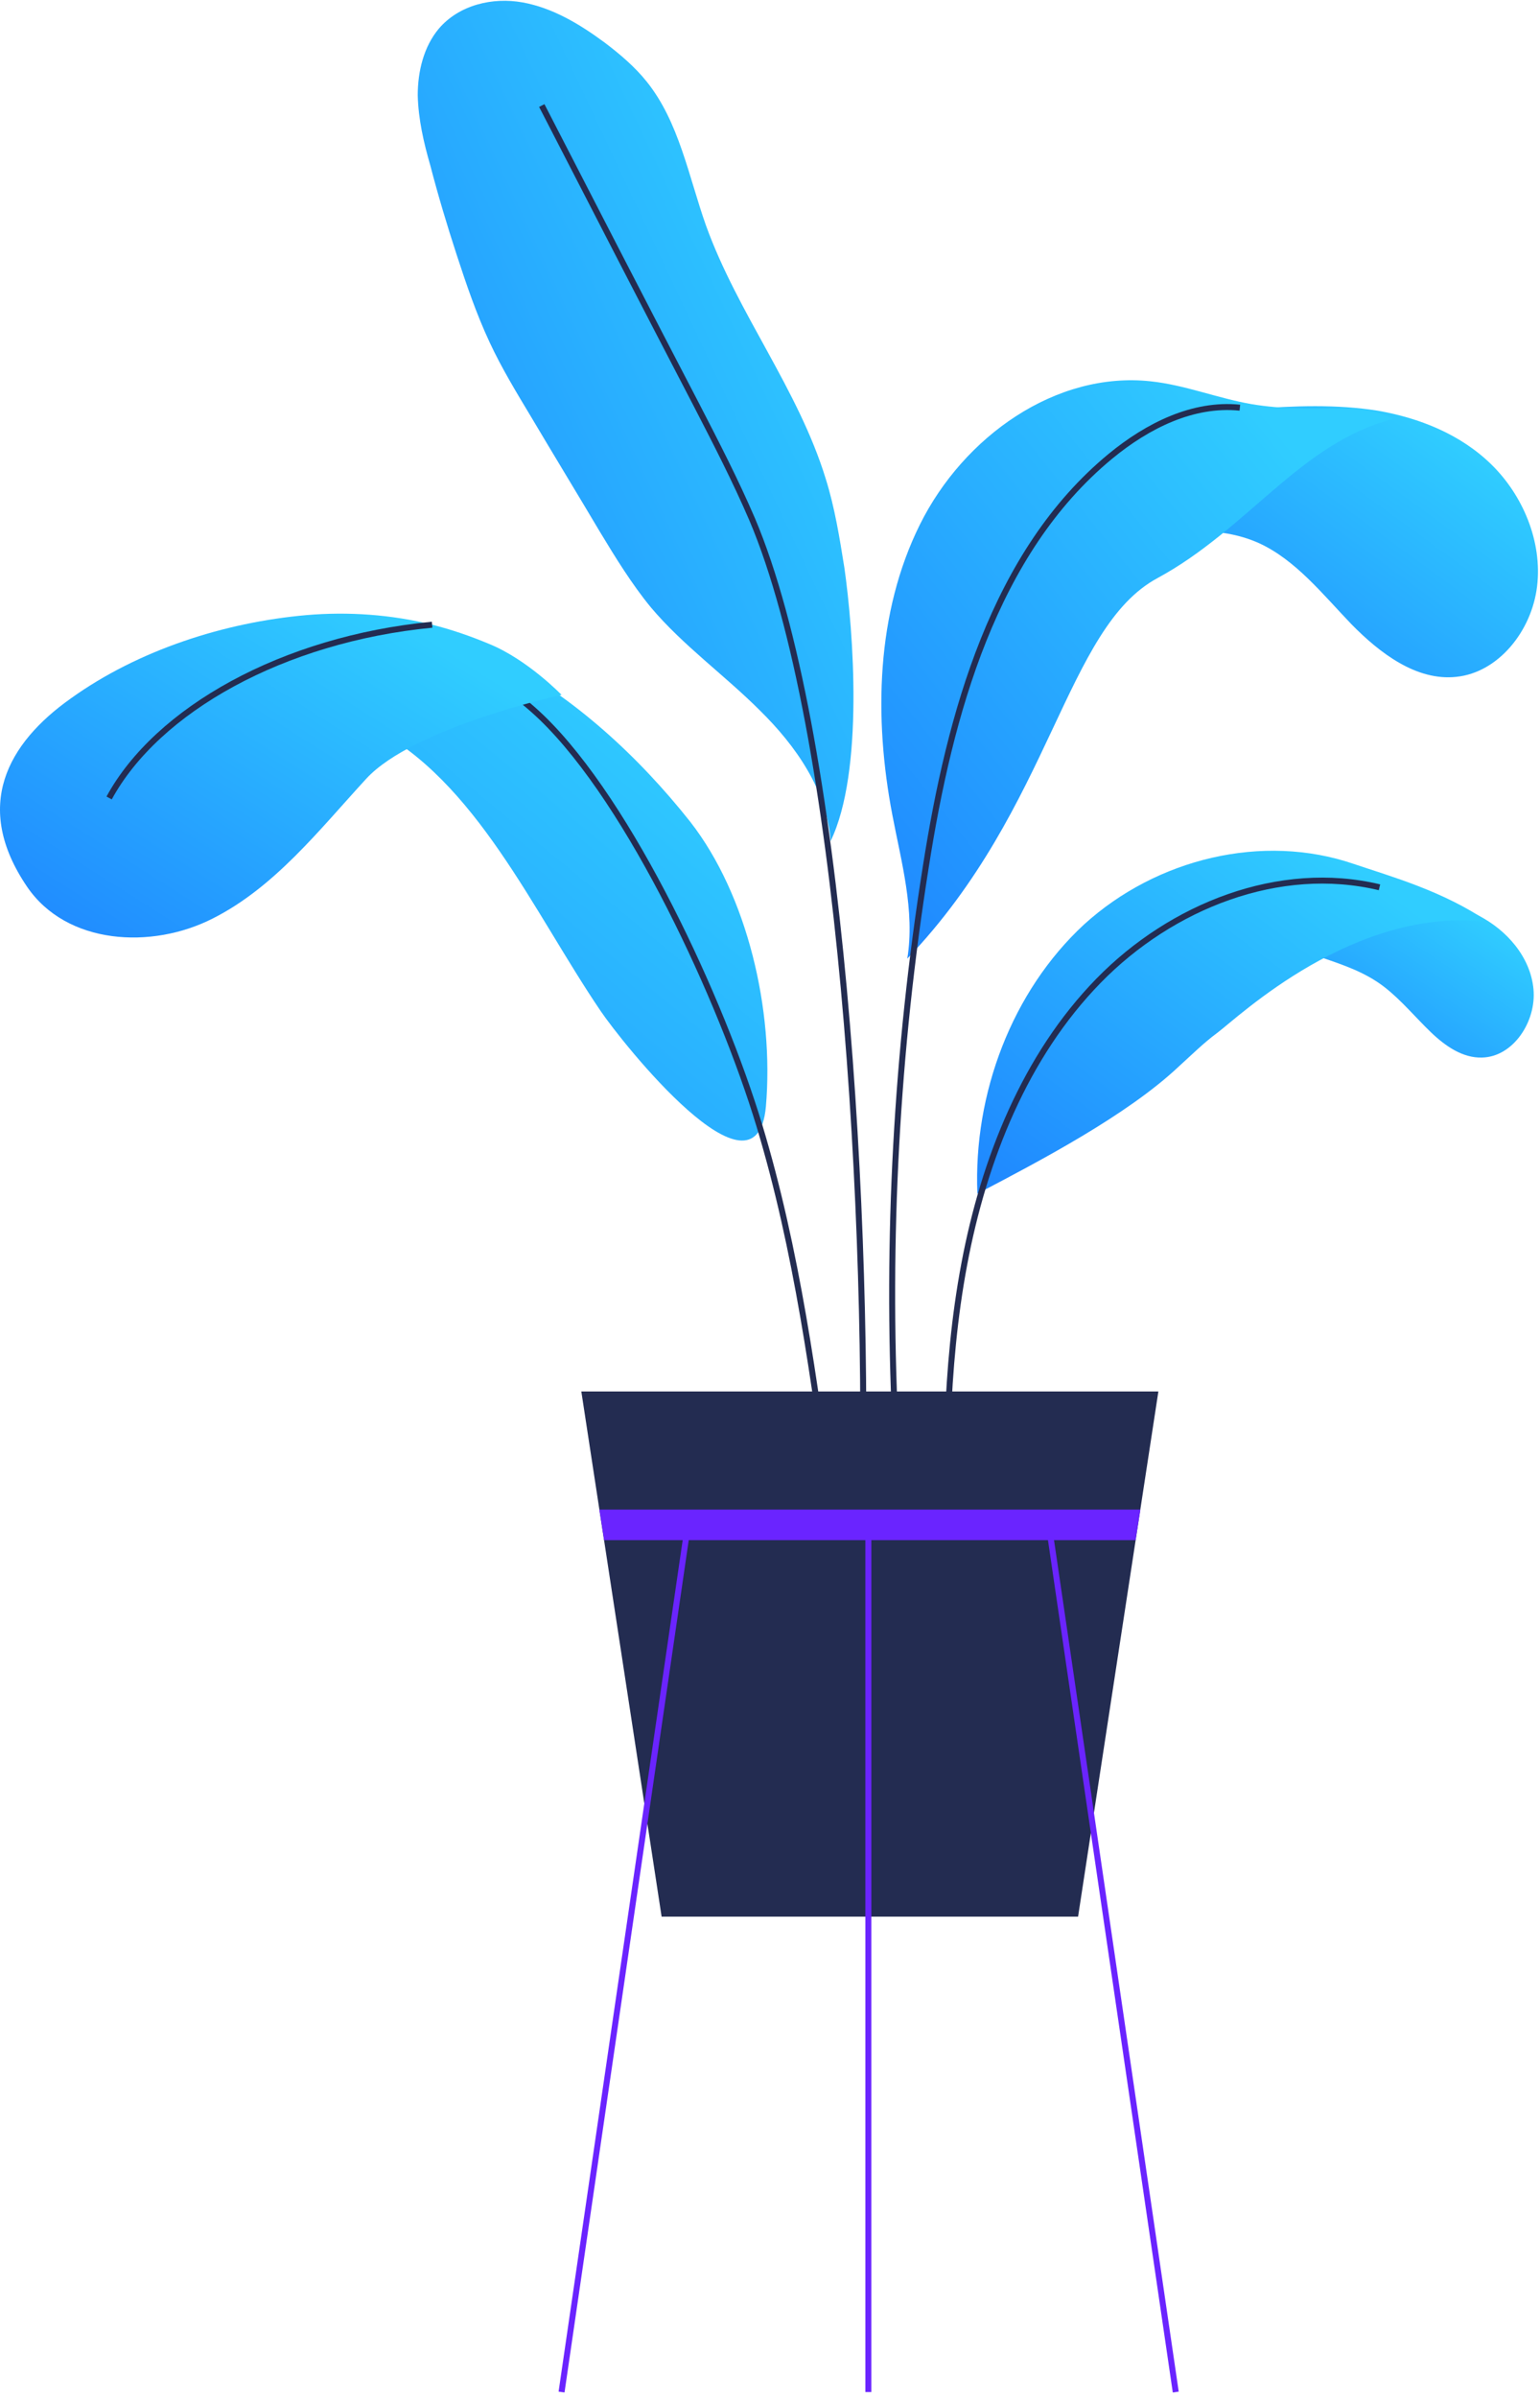 <?xml version="1.0" encoding="UTF-8"?> <svg xmlns="http://www.w3.org/2000/svg" width="257" height="400" viewBox="0 0 257 400" fill="none"> <path d="M188.213 89.803C195.513 88.603 203.213 87.504 210.113 90.603C216.213 93.403 220.713 99.103 225.513 104.104C230.313 109.004 236.413 113.604 243.013 112.904C250.013 112.204 255.613 105.304 256.513 97.803C257.413 90.303 254.113 82.603 248.913 77.504C243.713 72.403 236.813 69.704 229.913 68.504C223.013 67.403 215.913 67.704 209.013 68.204" fill="url(#paint0_linear)"></path> <path d="M231.513 149.204C236.713 149.604 242.013 150.304 246.713 152.704C251.413 155.104 255.413 159.604 255.913 165.004C256.413 170.404 252.513 176.304 247.313 176.404C244.113 176.504 241.213 174.504 238.813 172.204C236.213 169.704 233.913 166.904 231.113 164.704C227.913 162.204 224.313 161.004 220.513 159.704C216.513 158.204 212.213 155.804 210.913 151.604" fill="url(#paint1_linear)"></path> <path d="M163.113 199.104C162.413 182.404 168.913 165.304 180.913 154.204C193.013 143.204 210.713 138.904 225.913 144.104C232.113 146.204 240.813 148.604 248.413 153.804C226.113 151.004 206.613 169.704 203.113 172.304C200.813 174.004 198.813 176.004 196.713 177.904C188.113 186.004 173.613 193.604 163.113 199.104Z" fill="url(#paint2_linear)"></path> <path d="M151.413 159.904C152.713 151.904 150.413 143.804 148.913 135.904C145.813 119.704 146.213 102.204 153.513 87.504C160.813 72.803 176.213 61.904 192.013 63.603C197.713 64.204 203.113 66.403 208.813 67.403C214.113 68.303 219.613 68.204 225.013 68.103C227.413 68.103 230.613 68.803 232.413 69.903C217.013 73.903 208.313 88.204 193.213 96.403C177.713 104.704 175.613 134.604 151.413 159.904Z" fill="url(#paint3_linear)"></path> <path d="M138.613 140.304C138.013 131.804 132.813 124.404 126.813 118.504C120.913 112.604 114.013 107.704 108.613 101.304C105.413 97.404 102.713 93.004 100.113 88.704C96.313 82.304 92.413 75.904 88.613 69.504C86.213 65.504 83.713 61.404 81.713 57.104C79.513 52.404 77.813 47.404 76.213 42.504C74.613 37.604 73.113 32.604 71.813 27.604C70.713 23.804 69.813 19.904 69.713 15.904C69.713 11.904 70.713 7.804 73.213 4.804C76.613 0.804 82.213 -0.496 87.213 0.404C92.213 1.304 96.713 4.004 100.913 7.104C103.413 9.004 105.913 11.104 107.913 13.604C113.313 20.304 114.913 29.404 117.813 37.604C123.113 52.304 133.213 64.904 137.813 79.904C139.313 84.704 140.113 89.704 140.913 94.704C142.413 105.204 144.213 128.704 138.613 140.304Z" fill="url(#paint4_linear)"></path> <path d="M90.413 17.604C99.013 34.304 107.613 51.004 116.313 67.704C119.513 73.904 122.713 80.104 125.513 86.604C140.413 121.704 145.313 203.404 143.813 256.904" stroke="#232C51" stroke-miterlimit="10"></path> <path d="M206.913 68.004C199.113 67.204 191.513 71.004 185.313 76.104C165.913 92.104 158.513 119.004 154.513 144.504C149.613 175.304 147.913 206.604 149.413 237.804" stroke="#232C51" stroke-miterlimit="10"></path> <path d="M230.213 148.004C213.513 144.004 195.513 151.104 183.313 163.604C171.113 176.104 164.213 193.304 160.913 210.904C157.613 228.404 157.813 246.404 158.013 264.204" stroke="#232C51" stroke-miterlimit="10"></path> <path d="M115.213 137.104C97.713 115.004 71.913 97.604 44.313 104.404C32.913 107.204 22.113 112.204 11.313 117.204C36.013 111.904 44.513 112.504 62.013 121.304C79.413 130.104 89.013 152.104 100.213 168.604C103.713 173.804 126.213 202.104 127.813 184.604C129.213 168.504 124.713 149.304 115.213 137.104Z" fill="url(#paint5_linear)"></path> <path d="M34.913 107.204C54.413 103.404 75.413 105.304 90.413 119.704C105.313 134.104 120.413 166.904 126.713 187.704C133.013 208.504 135.913 230.404 138.813 252.104" stroke="#232C51" stroke-miterlimit="10"></path> <path d="M179.913 319.704H110.413L97.013 232.104H193.313L179.913 319.704Z" fill="#232C51"></path> <path d="M189.513 256.904L190.313 251.804H100.013L100.813 256.904H189.513Z" fill="#6A24FF"></path> <path d="M114.813 254.304L93.713 399.004" stroke="#6A24FF" stroke-miterlimit="10"></path> <path d="M175.013 254.304L196.213 399.004" stroke="#6A24FF" stroke-miterlimit="10"></path> <path d="M144.913 254.304V399.004" stroke="#6A24FF" stroke-miterlimit="10"></path> <path d="M11.813 116.504C1.213 124.004 -4.587 134.504 4.513 147.904C11.113 157.604 25.313 158.404 35.513 153.204C45.813 148.004 53.213 138.504 61.113 129.904C69.013 121.304 93.713 115.904 93.713 115.904C93.713 115.904 88.013 110.004 81.613 107.404C78.513 106.104 75.313 105.004 72.113 104.204C65.313 102.504 58.113 102.004 51.113 102.604C37.513 103.804 23.113 108.404 11.813 116.504Z" fill="url(#paint6_linear)"></path> <path d="M72.113 104.204C47.213 106.604 26.213 118.404 18.213 133.104" stroke="#232C51" stroke-miterlimit="10"></path> <defs> <linearGradient id="paint0_linear" x1="192.981" y1="119.756" x2="232.671" y2="65.285" gradientUnits="userSpaceOnUse"> <stop stop-color="#1E83FF"></stop> <stop offset="1" stop-color="#30CDFF"></stop> </linearGradient> <linearGradient id="paint1_linear" x1="214.051" y1="180.487" x2="237.197" y2="145.738" gradientUnits="userSpaceOnUse"> <stop stop-color="#1E83FF"></stop> <stop offset="1" stop-color="#30CDFF"></stop> </linearGradient> <linearGradient id="paint2_linear" x1="169.008" y1="207.681" x2="219.423" y2="139.468" gradientUnits="userSpaceOnUse"> <stop stop-color="#1E83FF"></stop> <stop offset="1" stop-color="#30CDFF"></stop> </linearGradient> <linearGradient id="paint3_linear" x1="153.026" y1="174.371" x2="239.856" y2="104.735" gradientUnits="userSpaceOnUse"> <stop stop-color="#1E83FF"></stop> <stop offset="1" stop-color="#30CDFF"></stop> </linearGradient> <linearGradient id="paint4_linear" x1="74.779" y1="161.323" x2="174.336" y2="114.496" gradientUnits="userSpaceOnUse"> <stop stop-color="#1E83FF"></stop> <stop offset="1" stop-color="#30CDFF"></stop> </linearGradient> <linearGradient id="paint5_linear" x1="19.447" y1="203.345" x2="98.508" y2="107.518" gradientUnits="userSpaceOnUse"> <stop stop-color="#1E83FF"></stop> <stop offset="1" stop-color="#30CDFF"></stop> </linearGradient> <linearGradient id="paint6_linear" x1="6.529" y1="164.479" x2="51.629" y2="93.537" gradientUnits="userSpaceOnUse"> <stop stop-color="#1E83FF"></stop> <stop offset="1" stop-color="#30CDFF"></stop> </linearGradient> </defs> </svg> 